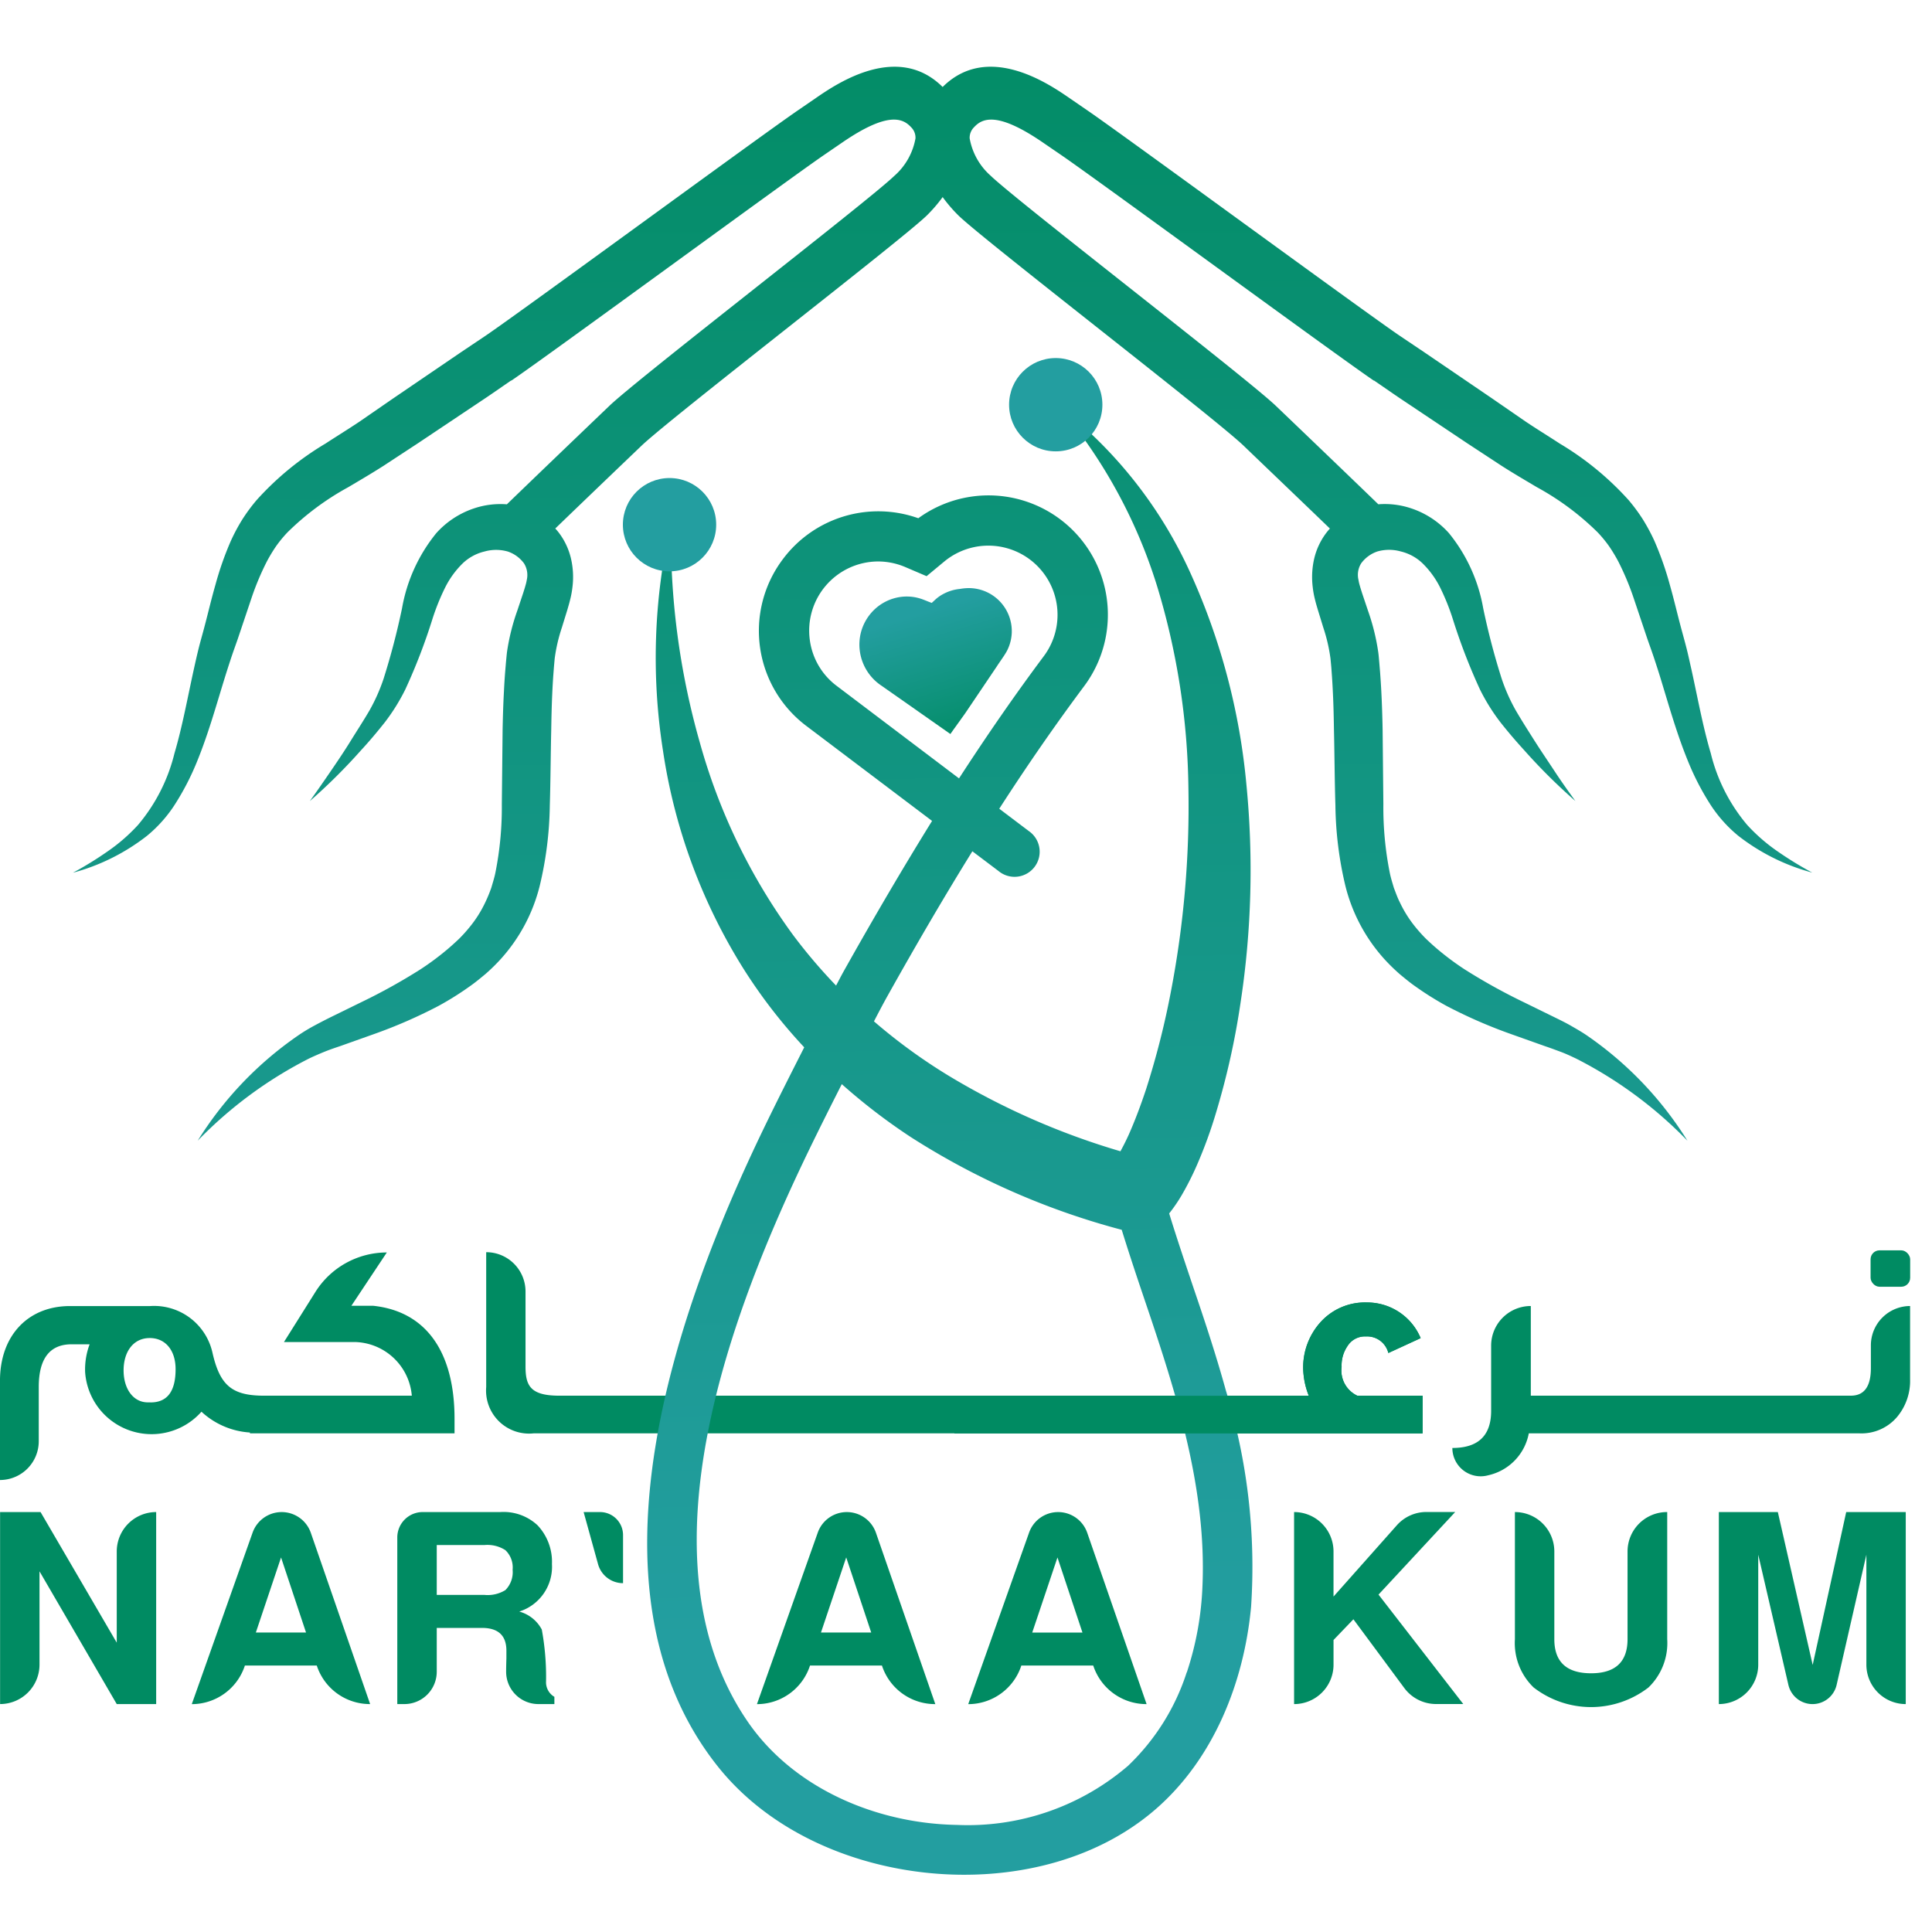 <svg xmlns="http://www.w3.org/2000/svg" xmlns:xlink="http://www.w3.org/1999/xlink" width="116" height="116" viewBox="0 0 116 116">
  <defs>
    <linearGradient id="linear-gradient" x1="0.492" y1="-0.311" x2="0.5" y2="0.811" gradientUnits="objectBoundingBox">
      <stop offset="0" stop-color="#008b62"/>
      <stop offset="1" stop-color="#239ea0"/>
    </linearGradient>
    <linearGradient id="linear-gradient-2" x1="0.498" y1="-0.11" x2="0.501" y2="1.425" xlink:href="#linear-gradient"/>
    <linearGradient id="linear-gradient-3" x1="0.74" y1="1.095" x2="0.44" y2="0.157" xlink:href="#linear-gradient"/>
  </defs>
  <g id="logo" transform="translate(-173 -345)">
    <g id="Group_41719" data-name="Group 41719" transform="translate(153.61 321.694)">
      <g id="Group_41071" data-name="Group 41071" transform="translate(19.39 114.092)">
        <path id="Path_78258" data-name="Path 78258" d="M26.4,81.515l-4.638-7.971v5.6a2.367,2.367,0,0,1-2.367,2.369h0V69.985h2.43L26.4,77.828V72.352a2.367,2.367,0,0,1,2.367-2.367h0v11.53Z" transform="translate(-19.39 -69.985)" fill="#008b62"/>
        <path id="Path_78259" data-name="Path 78259" d="M32.556,79.2H28.241l-.008.026a3.355,3.355,0,0,1-3.18,2.292h0l3.652-10.3a1.853,1.853,0,0,1,1.745-1.232h0A1.853,1.853,0,0,1,32.2,71.231l3.561,10.283h-.016a3.352,3.352,0,0,1-3.186-2.31Zm-.643-1.981-1.5-4.508L28.9,77.216Z" transform="translate(-13.538 -69.985)" fill="#008b62"/>
        <path id="Path_78260" data-name="Path 78260" d="M33.49,76.941v2.631a1.943,1.943,0,0,1-1.942,1.942h-.427V71.508a1.525,1.525,0,0,1,1.523-1.523H37.3a2.994,2.994,0,0,1,2.239.791,3.194,3.194,0,0,1,.868,2.332,2.818,2.818,0,0,1-1.964,2.851,2.175,2.175,0,0,1,1.354,1.08,15.712,15.712,0,0,1,.256,3.107,1.011,1.011,0,0,0,.5.933v.435H39.6a1.939,1.939,0,0,1-1.944-1.922v-.026c0-.216.006-.478.016-.789V78.31q0-1.366-1.464-1.369Zm0-1.981h2.865a2.03,2.03,0,0,0,1.255-.289,1.527,1.527,0,0,0,.435-1.224,1.431,1.431,0,0,0-.435-1.175,1.992,1.992,0,0,0-1.255-.307H33.49Z" transform="translate(-7.267 -69.985)" fill="#008b62"/>
        <path id="Path_78261" data-name="Path 78261" d="M49.243,79.2H44.928l-.01.026a3.35,3.35,0,0,1-3.178,2.292h0l3.652-10.3a1.851,1.851,0,0,1,1.745-1.232h0a1.85,1.85,0,0,1,1.749,1.247l3.563,10.283h-.016A3.35,3.35,0,0,1,49.245,79.2ZM48.6,77.216l-1.5-4.508-1.515,4.508Z" transform="translate(3.708 -69.985)" fill="#008b62"/>
        <path id="Path_78262" data-name="Path 78262" d="M55.482,79.2H51.167l-.008.026a3.353,3.353,0,0,1-3.18,2.292h0l3.654-10.3a1.85,1.85,0,0,1,1.743-1.232h0a1.85,1.85,0,0,1,1.749,1.247l3.563,10.283h-.014A3.355,3.355,0,0,1,55.484,79.2Zm-.645-1.981-1.5-4.508-1.515,4.508Z" transform="translate(10.155 -69.985)" fill="#008b62"/>
        <path id="Path_78263" data-name="Path 78263" d="M59.968,77.665v1.482A2.367,2.367,0,0,1,57.6,81.515h0V69.985h0a2.367,2.367,0,0,1,2.367,2.367v2.707l3.8-4.278a2.37,2.37,0,0,1,1.769-.8h1.739l-4.606,4.96,5.088,6.57H66.119a2.371,2.371,0,0,1-1.9-.958l-3.058-4.13Z" transform="translate(20.099 -69.985)" fill="#008b62"/>
        <path id="Path_78264" data-name="Path 78264" d="M73.251,69.985h.014v7.634a3.7,3.7,0,0,1-1.127,2.9,5.638,5.638,0,0,1-6.891,0,3.7,3.7,0,0,1-1.127-2.9V69.985h0a2.367,2.367,0,0,1,2.367,2.367v5.267q0,2.044,2.206,2.046,2.187,0,2.19-2.046V72.352A2.367,2.367,0,0,1,73.251,69.985Z" transform="translate(26.837 -69.985)" fill="#008b62"/>
        <path id="Path_78265" data-name="Path 78265" d="M72.507,72.547v6.6a2.366,2.366,0,0,1-2.365,2.367h0V69.985h3.542l2.092,9.179,2.013-9.179h3.575v11.53h0A2.367,2.367,0,0,1,79,79.148v-6.6L77.214,80.36a1.484,1.484,0,0,1-1.448,1.155h0a1.488,1.488,0,0,1-1.448-1.151Z" transform="translate(33.06 -69.985)" fill="#008b62"/>
        <path id="Path_78266" data-name="Path 78266" d="M38.99,74.255h0V71.368a1.384,1.384,0,0,0-1.383-1.383h-.984l.866,3.129A1.556,1.556,0,0,0,38.99,74.255Z" transform="translate(-1.581 -69.985)" fill="#008b62"/>
      </g>
      <g id="Group_41072" data-name="Group 41072" transform="translate(19.39 98.378)">
        <path id="Path_78267" data-name="Path 78267" d="M41.788,65.523h-1.3l2.127-3.2h0a5.062,5.062,0,0,0-4.289,2.373L36.44,67.7h4.252a3.515,3.515,0,0,1,3.424,3.221H35.1c-1.8-.033-2.513-.641-2.953-2.58a3.59,3.59,0,0,0-3.746-2.8H23.589c-2.5,0-4.2,1.753-4.2,4.488v5.956h0a2.329,2.329,0,0,0,2.328-2.328V70.4c0-1.7.657-2.564,1.974-2.564h1.08a4.323,4.323,0,0,0-.27,1.671,4,4,0,0,0,6.985,2.377,4.707,4.707,0,0,0,2.91,1.249v.051H46.681v-.876C46.681,68.341,45.011,65.86,41.788,65.523Zm-13.356,5.8h-.169c-.86,0-1.452-.793-1.452-1.922s.592-1.94,1.57-1.94c.946,0,1.552.742,1.552,1.871C29.933,70.669,29.427,71.326,28.433,71.326Z" transform="translate(-19.39 -62.195)" fill="#008b62"/>
        <path id="Path_78268" data-name="Path 78268" d="M38.132,70.93c-1.739,0-2.025-.606-2.025-1.755v-4.5a2.361,2.361,0,0,0-2.361-2.361h0v8.1A2.582,2.582,0,0,0,36.6,73.191h53.37V70.93H86.052a1.671,1.671,0,0,1-.946-1.737,2.05,2.05,0,0,1,.356-1.249,1.225,1.225,0,0,1,1.1-.573,1.312,1.312,0,0,1,1.35.994l1.94-.893A3.486,3.486,0,0,0,86.61,65.33a3.593,3.593,0,0,0-2.751,1.163A4.047,4.047,0,0,0,82.8,69.311a4.693,4.693,0,0,0,.336,1.619Z" transform="translate(-4.554 -62.203)" fill="#008b62"/>
        <path id="Path_78269" data-name="Path 78269" d="M89.759,63.9A2.362,2.362,0,0,0,87.4,66.266V67.63c0,1.1-.4,1.653-1.2,1.653H66.982V63.9h0A2.38,2.38,0,0,0,64.6,66.282v3.912q0,2.23-2.328,2.229h0a1.7,1.7,0,0,0,2.155,1.639,3.178,3.178,0,0,0,2.434-2.517H86.7a2.8,2.8,0,0,0,2.31-1.029,3.372,3.372,0,0,0,.744-2.227V63.9Z" transform="translate(24.93 -60.557)" fill="#008b62"/>
        <rect id="Rectangle_22502" data-name="Rectangle 22502" width="2.377" height="2.186" rx="0.537" transform="translate(112.312)" fill="#008b62"/>
      </g>
      <path id="Path_78270" data-name="Path 78270" d="M73.246,96.463c-.569-2.06-1.24-4.1-1.922-6.1-.5-1.488-1.015-3.009-1.484-4.537a9.541,9.541,0,0,0,.856-1.279,17.386,17.386,0,0,0,.813-1.631,27.56,27.56,0,0,0,1.169-3.221,45.991,45.991,0,0,0,1.442-6.485,52.816,52.816,0,0,0,.358-13.124,39.464,39.464,0,0,0-3.343-12.668,26.521,26.521,0,0,0-7.973-10.106A30.869,30.869,0,0,1,69.126,48.2a43.316,43.316,0,0,1,1.869,12.1,58.868,58.868,0,0,1-1.049,12.193,49.372,49.372,0,0,1-1.491,5.869c-.313.944-.659,1.869-1.041,2.731-.161.354-.329.689-.5,1a43.906,43.906,0,0,1-10.279-4.514,33.441,33.441,0,0,1-4.52-3.286c.27-.521.541-1.039.828-1.552,1.765-3.156,3.445-6.023,5.08-8.66l1.57,1.185a1.507,1.507,0,1,0,1.818-2.4l-1.773-1.34c1.716-2.662,3.4-5.086,5.09-7.351a7.165,7.165,0,0,0-9.95-10.09A7.148,7.148,0,0,0,46.64,46.55a7.147,7.147,0,0,0,1.444,10.027l7.52,5.681c-1.7,2.743-3.455,5.726-5.3,9.016-.161.287-.309.582-.464.87a32.021,32.021,0,0,1-2.57-3.02,35.726,35.726,0,0,1-5.61-11.57A45.245,45.245,0,0,1,39.931,44.38a35.984,35.984,0,0,0-.484,13.657A34.038,34.038,0,0,0,44.3,71.163a31.56,31.56,0,0,0,3.628,4.689c-.811,1.6-1.635,3.223-2.422,4.852-5.181,10.722-11.259,27.561-2.812,38.268,3.032,3.845,7.882,5.984,12.756,6.458,4.817.47,9.937-.667,13.59-3.845,3.457-3.01,5.291-7.579,5.718-12.142A36,36,0,0,0,73.246,96.463Zm-23.352-42.3a4.118,4.118,0,0,1-1.625-2.731,4.153,4.153,0,0,1,4.1-4.752A4.185,4.185,0,0,1,54,47.018l1.275.545,1.068-.885A4.153,4.153,0,0,1,62.31,52.37c-1.694,2.269-3.373,4.689-5.088,7.335Zm21,59.212a13.469,13.469,0,0,1-3.522,5.614,14.767,14.767,0,0,1-10.283,3.55c-4.846-.083-9.805-2.2-12.55-6.194-6.751-9.828-.9-24.869,3.679-34.335.639-1.318,1.3-2.637,1.966-3.947a35.615,35.615,0,0,0,4.124,3.166,44.559,44.559,0,0,0,12.683,5.58c.472,1.527.978,3.036,1.478,4.51,1.836,5.423,3.624,11.092,3.369,16.892A18.7,18.7,0,0,1,70.9,113.379Z" transform="translate(19.749 10.337)" fill="url(#linear-gradient)"/>
      <circle id="Ellipse_2" data-name="Ellipse 2" cx="2.801" cy="2.801" r="2.801" transform="translate(56.789 52.008)" fill="#239ea0"/>
      <circle id="Ellipse_3" data-name="Ellipse 3" cx="2.801" cy="2.801" r="2.801" transform="translate(79.977 44.804)" fill="#239ea0"/>
      <path id="Path_78271" data-name="Path 78271" d="M47.57,69.4v2.261H75.68V69.4H71.766a1.671,1.671,0,0,1-.946-1.737,2.05,2.05,0,0,1,.356-1.249,1.225,1.225,0,0,1,1.1-.573,1.312,1.312,0,0,1,1.35.994l1.94-.893A3.486,3.486,0,0,0,72.323,63.8a3.593,3.593,0,0,0-2.751,1.163,4.047,4.047,0,0,0-1.061,2.818,4.693,4.693,0,0,0,.336,1.619Z" transform="translate(29.123 37.71)" fill="#008b62"/>
      <path id="Path_78272" data-name="Path 78272" d="M123.894,74.423a10.72,10.72,0,0,1-1.824-1.586,10.519,10.519,0,0,1-2.186-4.3c-.474-1.6-.779-3.292-1.157-5.012-.1-.431-.189-.866-.3-1.3s-.238-.887-.342-1.275c-.218-.815-.413-1.665-.661-2.532a19.232,19.232,0,0,0-.925-2.635,11.485,11.485,0,0,0-.693-1.291,10.554,10.554,0,0,0-.868-1.173,17.868,17.868,0,0,0-4.126-3.382c-.7-.458-1.389-.878-2.04-1.316l-2.017-1.391-4.067-2.77-1.488-1h0c-2.229-1.515-16.516-12-18.74-13.522l-1.139-.783c-1.216-.832-4.858-3.312-7.558-.626-2.7-2.686-6.344-.205-7.558.626l-1.141.783c-2.225,1.523-16.51,12.008-18.738,13.522h0l-1.491,1-4.067,2.77-2.017,1.391c-.651.437-1.338.858-2.04,1.316a17.868,17.868,0,0,0-4.126,3.382,10.555,10.555,0,0,0-.868,1.173,11.147,11.147,0,0,0-.691,1.291,18.964,18.964,0,0,0-.925,2.635c-.25.866-.445,1.716-.663,2.532-.1.388-.234.842-.342,1.275s-.205.87-.3,1.3c-.378,1.72-.683,3.408-1.155,5.012a10.547,10.547,0,0,1-2.188,4.3,10.642,10.642,0,0,1-1.824,1.586,21.134,21.134,0,0,1-2.084,1.283A12.479,12.479,0,0,0,25.979,73.5a8.087,8.087,0,0,0,1.755-2A15.666,15.666,0,0,0,28.968,69.1c.683-1.657,1.159-3.367,1.663-5,.126-.411.256-.813.386-1.21s.268-.773.421-1.21l.824-2.452a16.356,16.356,0,0,1,.921-2.2,9.5,9.5,0,0,1,.565-.935,7.558,7.558,0,0,1,.681-.826,16.37,16.37,0,0,1,3.646-2.709c.691-.409,1.405-.828,2.127-1.289l2.07-1.358,4.1-2.741c.5-.338.99-.681,1.486-1.021l.006.012c2.233-1.515,16.522-12,18.748-13.529l1.141-.781c2.694-1.844,3.611-1.458,4.11-.913a.881.881,0,0,1,.27.675,3.9,3.9,0,0,1-1.271,2.253C69.279,35.393,55.49,46.008,53.75,47.677c-2.1,2.011-4.219,4.042-6.151,5.909a4.982,4.982,0,0,0-2.007.256,5.28,5.28,0,0,0-2.233,1.478,9.828,9.828,0,0,0-2.054,4.506A43.264,43.264,0,0,1,40.2,64.049a10.8,10.8,0,0,1-.842,1.9c-.348.6-.758,1.226-1.137,1.84s-.789,1.222-1.2,1.822-.824,1.2-1.253,1.794a34.235,34.235,0,0,0,3.073-3.05c.5-.541.954-1.08,1.427-1.676a11.867,11.867,0,0,0,1.23-1.972,34.833,34.833,0,0,0,1.637-4.25,13.481,13.481,0,0,1,.767-1.893,5.429,5.429,0,0,1,1.037-1.425,2.844,2.844,0,0,1,1.31-.718,2.56,2.56,0,0,1,1.407,0,2,2,0,0,1,.972.71,1.313,1.313,0,0,1,.167.992,2.587,2.587,0,0,1-.079.338c-.031.118-.092.307-.142.464l-.348,1.043a12.957,12.957,0,0,0-.618,2.477l-.02.173-.014.146-.028.293-.049.584q-.046.583-.073,1.163c-.043.773-.065,1.537-.081,2.3l-.047,4.482a19.989,19.989,0,0,1-.382,4.1c-.063.319-.161.616-.248.919a8.7,8.7,0,0,1-.35.852A7.128,7.128,0,0,1,45.339,79a8.562,8.562,0,0,1-.622.685c-.234.222-.474.439-.724.649a16.324,16.324,0,0,1-1.586,1.175,34.892,34.892,0,0,1-3.554,1.972l-1.875.919c-.307.153-.639.325-.964.5s-.639.366-.944.575a21.34,21.34,0,0,0-6.033,6.32,25.157,25.157,0,0,1,6.69-4.937c.3-.142.606-.275.913-.4s.61-.228.944-.34l1.968-.7A29.778,29.778,0,0,0,43.5,83.7a18.3,18.3,0,0,0,1.909-1.2c.313-.22.61-.468.909-.716a11.177,11.177,0,0,0,.876-.854,10.228,10.228,0,0,0,2.383-4.459,21.845,21.845,0,0,0,.6-4.8c.047-1.535.051-3.028.085-4.51.012-.738.028-1.47.061-2.194q.024-.543.061-1.08l.041-.537.045-.5a9.961,9.961,0,0,1,.431-1.863l.333-1.078c.057-.2.108-.364.167-.608a5.535,5.535,0,0,0,.138-.761,4.891,4.891,0,0,0-.085-1.674,4.109,4.109,0,0,0-.726-1.564c-.071-.094-.146-.181-.222-.264,1.657-1.6,3.422-3.29,5.173-4.966S71.211,37.787,72.8,36.257a8.783,8.783,0,0,0,.964-1.118,8.809,8.809,0,0,0,.962,1.118C76.311,37.787,90.1,48.4,91.842,50.075s3.516,3.367,5.173,4.966c-.075.083-.15.171-.22.264a4.143,4.143,0,0,0-.728,1.564,4.942,4.942,0,0,0-.085,1.674,5.534,5.534,0,0,0,.138.761c.059.244.11.407.169.608l.331,1.078a9.961,9.961,0,0,1,.431,1.863l.047.5.039.537q.037.537.061,1.08c.035.724.049,1.456.061,2.194.035,1.482.039,2.975.087,4.51a21.839,21.839,0,0,0,.594,4.8,10.228,10.228,0,0,0,2.383,4.459,11.539,11.539,0,0,0,.876.854c.3.248.6.5.909.716a18.513,18.513,0,0,0,1.909,1.2,29.778,29.778,0,0,0,3.949,1.718l1.968.7c.333.112.636.226.944.34s.61.258.913.4a25.2,25.2,0,0,1,6.692,4.937,21.372,21.372,0,0,0-6.035-6.32c-.305-.209-.624-.39-.944-.575s-.655-.348-.964-.5l-1.875-.919a35.111,35.111,0,0,1-3.554-1.972,16.326,16.326,0,0,1-1.586-1.175c-.25-.209-.49-.427-.724-.649a8.967,8.967,0,0,1-.622-.685,7.206,7.206,0,0,1-.974-1.539c-.138-.27-.238-.565-.35-.852-.087-.3-.185-.6-.248-.919a19.989,19.989,0,0,1-.382-4.1L100.18,67.1c-.014-.761-.039-1.525-.079-2.3q-.031-.58-.075-1.163l-.049-.584-.026-.293-.014-.146-.022-.173a13.117,13.117,0,0,0-.616-2.477l-.35-1.043c-.049-.157-.11-.346-.142-.464a2.567,2.567,0,0,1-.077-.338,1.3,1.3,0,0,1,.165-.992,2,2,0,0,1,.972-.71,2.56,2.56,0,0,1,1.407,0,2.844,2.844,0,0,1,1.31.718,5.433,5.433,0,0,1,1.039,1.425,13.482,13.482,0,0,1,.765,1.893,35.51,35.51,0,0,0,1.637,4.25,11.866,11.866,0,0,0,1.23,1.972c.474.6.933,1.135,1.427,1.676a34.239,34.239,0,0,0,3.073,3.05c-.429-.592-.85-1.183-1.251-1.794s-.811-1.208-1.2-1.822-.787-1.238-1.137-1.84a10.8,10.8,0,0,1-.842-1.9,42.7,42.7,0,0,1-1.106-4.221,9.811,9.811,0,0,0-2.056-4.506,5.267,5.267,0,0,0-2.233-1.478,4.977,4.977,0,0,0-2.007-.256c-1.932-1.867-4.053-3.9-6.151-5.909C92.03,46.008,78.241,35.393,76.657,33.866a3.9,3.9,0,0,1-1.271-2.253.889.889,0,0,1,.27-.675c.5-.545,1.415-.931,4.11.913l1.141.781c2.227,1.527,16.516,12.014,18.748,13.529l.006-.012c.5.34.988.683,1.486,1.021l4.1,2.741,2.07,1.358c.722.462,1.438.88,2.127,1.289a16.323,16.323,0,0,1,3.646,2.709,7.561,7.561,0,0,1,.681.826,9.5,9.5,0,0,1,.565.935,16.354,16.354,0,0,1,.921,2.2l.824,2.452c.153.437.289.809.421,1.21s.262.8.386,1.21c.5,1.635.98,3.345,1.665,5a15.653,15.653,0,0,0,1.232,2.393,8.129,8.129,0,0,0,1.755,2,12.479,12.479,0,0,0,4.437,2.206A21.135,21.135,0,0,1,123.894,74.423Z" transform="translate(2.224)" fill="url(#linear-gradient-2)"/>
      <path id="Path_78273" data-name="Path 78273" d="M47.618,49.633l-1.552-1.086a2.963,2.963,0,0,1-1.224-3.121,2.914,2.914,0,0,1,.868-1.474,2.838,2.838,0,0,1,1.521-.716,2.755,2.755,0,0,1,.838.012,2.791,2.791,0,0,1,.4.1c.126.041.268.1.419.161l.22.085.179-.165a2.273,2.273,0,0,1,.476-.35,2.775,2.775,0,0,1,.506-.218,2.629,2.629,0,0,1,.527-.106,3.228,3.228,0,0,1,.525-.051,2.586,2.586,0,0,1,2.591,2.717,2.6,2.6,0,0,1-.264,1.007c-.138.281-.429.661-.655,1.013l-1.436,2.129-.36.533c-.112.173-.238.336-.362.514-.2.281-.407.561-.606.848Z" transform="translate(26.224 15.912)" fill="url(#linear-gradient-3)"/>
    </g>
    <rect id="Rectangle_22677" data-name="Rectangle 22677" width="116" height="116" transform="translate(173 345)" fill="none"/>
  </g>
</svg>
